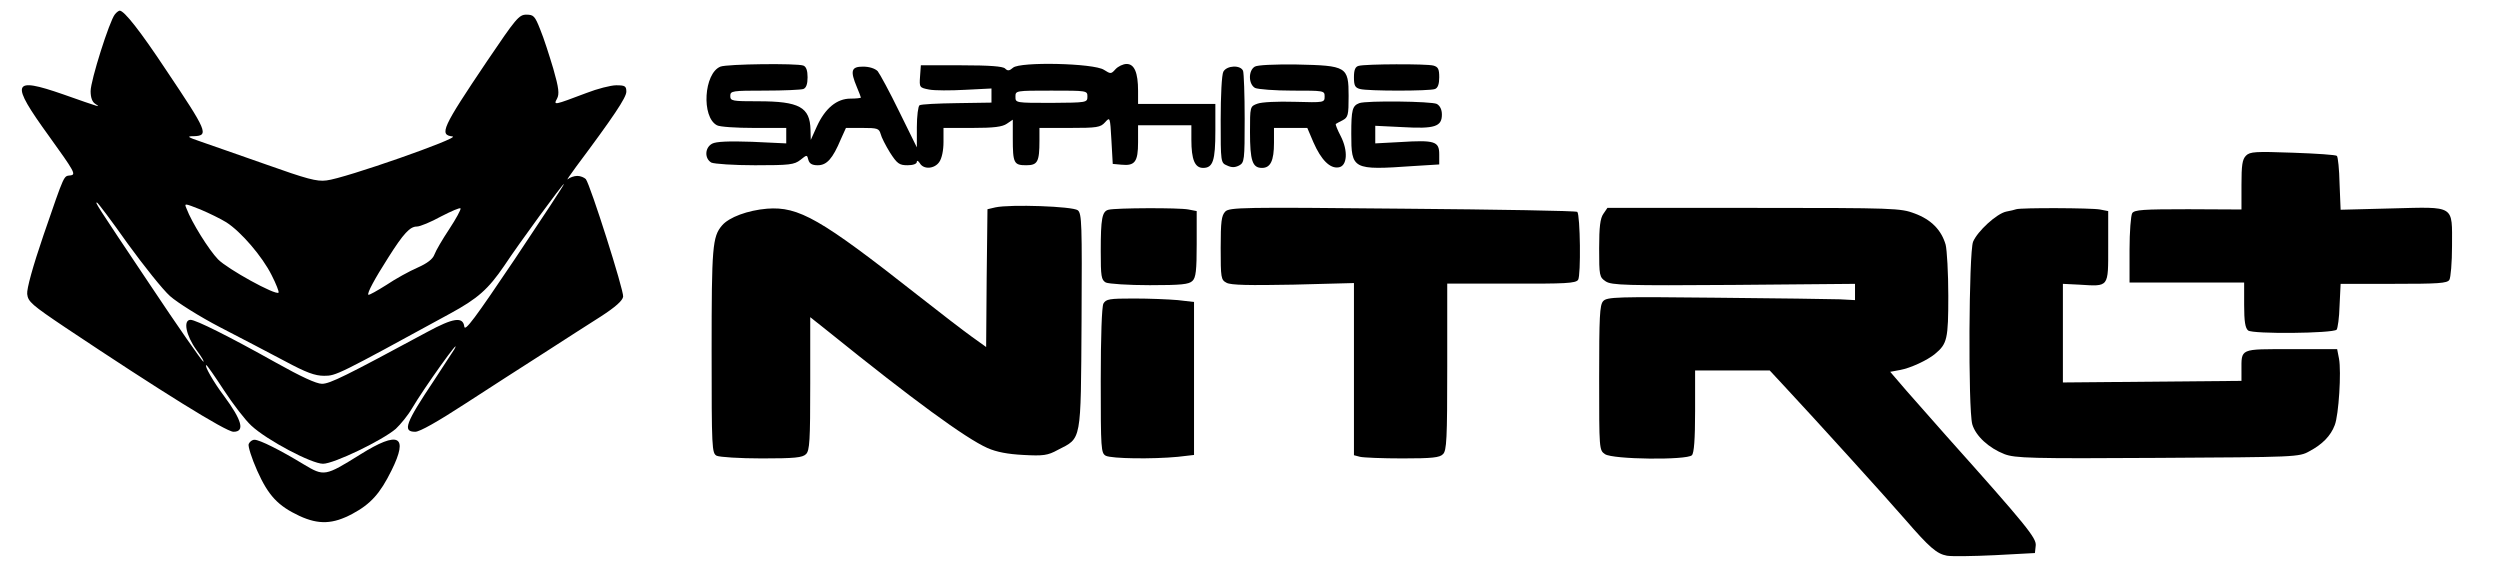 <?xml version="1.0" encoding="UTF-8" standalone="yes"?>
<svg version="1.0" xmlns="http://www.w3.org/2000/svg" width="938" height="214" viewBox="0 0 938 214" preserveAspectRatio="xMidYMid meet">
  <g transform="translate(0,214) scale(0.1,-0.1)" fill="#000000" stroke="none">
    <path d="M431 2086 c-20 -24 -91 -248 -91 -288 0 -24 6 -41 18 -48 21 -14 21
-14 -121 36 -193 67 -200 46 -53 -157 95 -132 102 -144 81 -147 -27 -4 -20 13
-102 -225 -40 -117 -63 -201 -61 -220 3 -29 17 -41 145 -127 352 -235 601
-390 629 -390 44 0 32 43 -36 135 -38 50 -75 115 -66 115 3 0 32 -42 66 -94
34 -52 80 -112 103 -133 59 -55 226 -143 269 -143 41 0 223 88 273 131 18 17
46 51 61 77 44 75 191 281 159 222 -5 -8 -39 -60 -75 -115 -109 -163 -121
-195 -72 -195 17 0 84 38 187 105 88 57 221 143 295 190 74 48 171 110 215
138 54 35 81 59 83 74 3 23 -123 419 -140 441 -6 6 -20 12 -32 12 -12 0 -28
-6 -35 -12 -8 -7 7 14 31 47 139 186 188 259 188 281 0 21 -5 24 -38 24 -20 0
-71 -13 -112 -29 -122 -46 -124 -47 -110 -21 9 17 7 39 -14 112 -15 50 -36
116 -49 147 -20 51 -25 56 -52 56 -28 0 -39 -14 -148 -175 -169 -251 -180
-276 -129 -282 33 -4 -406 -158 -473 -165 -36 -5 -75 6 -227 60 -101 35 -210
74 -243 85 -53 18 -56 21 -27 21 57 2 49 19 -104 247 -98 148 -158 224 -175
224 -3 0 -12 -6 -18 -14z m1502 -916 c-152 -226 -189 -276 -191 -255 -5 38
-42 32 -138 -20 -308 -166 -366 -195 -396 -195 -21 0 -79 27 -172 79 -175 98
-301 161 -321 161 -29 0 -17 -59 22 -113 21 -28 32 -48 25 -43 -6 4 -97 134
-200 289 -209 312 -205 307 -198 307 3 0 55 -69 115 -154 61 -84 132 -173 159
-197 27 -24 111 -77 188 -117 76 -39 186 -97 243 -127 80 -43 113 -55 147 -55
45 0 49 2 472 233 105 57 144 92 204 180 57 86 219 307 224 307 3 0 -80 -126
-183 -280z m-1084 136 c55 -35 135 -128 170 -198 17 -33 29 -64 26 -66 -11
-11 -192 89 -227 125 -34 35 -99 139 -118 190 -9 21 -9 21 52 -3 33 -14 76
-35 97 -48z m837 -25 c-26 -39 -51 -82 -56 -96 -6 -17 -27 -33 -63 -49 -30
-13 -83 -42 -117 -65 -35 -22 -65 -39 -68 -37 -5 6 22 57 75 140 57 90 81 116
107 116 12 0 53 17 91 38 39 20 71 34 73 30 2 -4 -17 -39 -42 -77z"/>
    <path d="M2703 1890 c-62 -25 -72 -189 -13 -220 10 -6 73 -10 139 -10 l121 0
0 -29 0 -29 -128 6 c-88 3 -135 1 -150 -7 -28 -15 -29 -56 -3 -71 11 -5 84
-10 164 -10 129 0 147 2 170 20 25 20 25 20 30 0 4 -14 14 -20 35 -20 34 0 56
24 87 98 l19 42 62 0 c56 0 62 -2 68 -22 3 -13 19 -44 35 -70 27 -42 35 -48
66 -48 21 0 35 5 35 13 0 6 5 4 11 -5 14 -25 55 -22 73 4 10 14 16 44 16 75
l0 53 108 0 c81 0 113 4 130 16 l22 15 0 -70 c0 -93 4 -101 50 -101 43 0 50
12 50 93 l0 47 113 0 c103 0 116 2 133 21 19 21 19 21 24 -67 l5 -89 33 -3
c50 -5 62 11 62 84 l0 64 100 0 100 0 0 -54 c0 -75 13 -106 44 -106 37 0 46
27 46 139 l0 101 -145 0 -145 0 0 49 c0 69 -14 101 -43 101 -13 0 -32 -9 -42
-20 -16 -18 -18 -18 -43 -2 -38 25 -315 31 -341 8 -14 -12 -20 -13 -30 -3 -8
8 -57 12 -164 12 l-152 0 -3 -42 c-3 -41 -2 -42 34 -49 20 -4 81 -4 135 -1
l99 5 0 -26 0 -27 -130 -2 c-71 -1 -134 -4 -140 -8 -5 -3 -10 -40 -10 -82 l0
-76 -66 134 c-36 74 -73 142 -81 152 -10 10 -31 17 -55 17 -44 0 -49 -15 -23
-77 8 -19 15 -37 15 -39 0 -2 -18 -4 -39 -4 -51 0 -95 -36 -126 -104 l-23 -51
-1 38 c-2 85 -42 107 -196 107 -98 0 -105 1 -105 20 0 19 7 20 129 20 71 0
136 3 145 6 11 4 16 19 16 44 0 25 -5 40 -16 44 -24 9 -286 6 -311 -4z m1377
-112 c0 -23 -2 -23 -135 -24 -135 0 -135 0 -135 23 0 23 0 23 135 23 133 0
135 0 135 -22z"/>
    <path d="M4708 1890 c-25 -15 -24 -66 1 -80 11 -5 74 -10 140 -10 119 0 121 0
121 -22 0 -23 -2 -23 -112 -20 -64 2 -125 -1 -140 -7 -28 -10 -28 -11 -28
-106 0 -108 9 -135 45 -135 32 0 45 27 45 94 l0 56 63 0 62 0 23 -54 c29 -66
62 -99 94 -94 33 4 37 62 8 118 -12 23 -20 43 -18 45 2 1 13 8 26 14 20 11 22
19 22 91 0 110 -7 114 -195 118 -87 1 -147 -2 -157 -8z"/>
    <path d="M5098 1893 c-13 -3 -18 -15 -18 -43 0 -31 4 -39 23 -44 29 -8 261 -8
281 0 11 4 16 19 16 44 0 31 -4 39 -22 44 -26 7 -254 6 -280 -1z"/>
    <path d="M4590 1871 c-6 -11 -10 -89 -10 -181 0 -159 0 -161 24 -171 17 -8 29
-8 45 0 20 11 21 19 21 176 0 90 -3 170 -6 179 -9 23 -61 21 -74 -3z"/>
    <path d="M5100 1753 c-26 -10 -30 -25 -30 -115 0 -134 4 -137 233 -121 l97 6
0 38 c0 49 -17 54 -146 46 l-94 -5 0 33 0 33 103 -5 c120 -7 147 2 147 47 0
19 -7 33 -19 40 -20 10 -264 13 -291 3z"/>
    <path d="M8427 1556 c-14 -14 -17 -36 -17 -110 l0 -92 -200 1 c-168 0 -202 -2
-210 -15 -5 -8 -10 -70 -10 -137 l0 -123 215 0 215 0 0 -84 c0 -62 4 -87 15
-96 17 -14 317 -11 332 3 4 5 10 45 11 90 l4 82 199 0 c167 0 201 2 209 15 5
8 10 65 10 127 0 155 14 147 -226 141 l-192 -5 -4 98 c-1 53 -6 100 -10 104
-3 4 -78 9 -165 12 -141 5 -161 4 -176 -11z"/>
    <path d="M3735 1362 l-30 -7 -3 -258 -2 -259 -53 38 c-28 20 -122 92 -207 159
-361 284 -443 331 -562 322 -72 -6 -143 -32 -169 -63 -36 -42 -39 -80 -39
-470 0 -369 1 -384 19 -394 11 -5 85 -10 170 -10 123 0 152 3 165 16 14 13 16
51 16 265 l0 249 73 -58 c310 -250 509 -396 592 -433 34 -15 76 -23 135 -26
74 -4 91 -2 129 19 90 46 86 25 89 482 2 368 1 404 -14 417 -19 15 -253 23
-309 11z"/>
    <path d="M4159 1353 c-24 -6 -29 -33 -29 -155 0 -96 2 -108 19 -118 11 -5 84
-10 165 -10 118 0 147 3 160 16 13 12 16 40 16 138 l0 124 -31 6 c-35 7 -274
6 -300 -1z"/>
    <path d="M4597 1346 c-14 -15 -17 -37 -17 -136 0 -113 1 -120 22 -131 16 -9
85 -10 250 -7 l228 6 0 -323 0 -323 23 -6 c12 -3 84 -6 159 -6 111 0 140 3
152 16 14 13 16 57 16 328 l0 312 240 0 c203 -1 242 1 251 14 11 16 8 244 -3
255 -4 4 -298 9 -655 12 -605 6 -650 5 -666 -11z"/>
    <path d="M6016 1338 c-12 -17 -16 -49 -16 -130 0 -103 1 -108 25 -124 22 -14
73 -16 480 -13 l455 4 0 -31 0 -30 -57 3 c-32 1 -241 4 -465 6 -372 4 -409 3
-423 -13 -13 -14 -15 -59 -15 -288 0 -269 0 -271 22 -286 29 -20 307 -23 326
-4 8 8 12 59 12 165 l0 153 140 0 140 0 53 -57 c113 -121 386 -422 456 -503
91 -105 118 -128 156 -135 17 -3 98 -2 180 2 l150 8 3 28 c3 28 -31 71 -335
411 -48 54 -116 131 -150 170 l-61 71 38 7 c38 7 101 36 130 60 46 38 50 56
50 218 0 85 -5 172 -10 192 -16 55 -54 94 -116 117 -53 20 -74 21 -604 21
l-549 0 -15 -22z"/>
    <path d="M7565 1355 c-5 -2 -22 -6 -38 -9 -36 -8 -107 -73 -124 -113 -16 -40
-19 -626 -3 -685 13 -44 62 -89 121 -112 40 -15 99 -17 574 -14 521 3 531 3
570 25 49 26 80 58 95 98 15 38 25 200 16 249 l-7 36 -173 0 c-195 0 -186 4
-186 -82 l0 -37 -335 -3 -335 -3 0 185 0 185 61 -3 c113 -7 109 -12 109 142
l0 134 -31 6 c-32 6 -296 7 -314 1z"/>
    <path d="M4140 1001 c-6 -12 -10 -123 -10 -290 0 -257 1 -271 19 -281 22 -11
175 -13 270 -4 l61 7 0 287 0 287 -61 7 c-34 3 -108 6 -165 6 -92 0 -104 -2
-114 -19z"/>
    <path d="M933 474 c-3 -8 11 -53 32 -100 42 -94 78 -132 159 -170 72 -33 125
-31 198 8 69 37 104 76 147 163 65 131 27 150 -117 60 -133 -83 -136 -83 -213
-37 -87 53 -165 92 -184 92 -9 0 -18 -7 -22 -16z"/>
  </g>
</svg>
